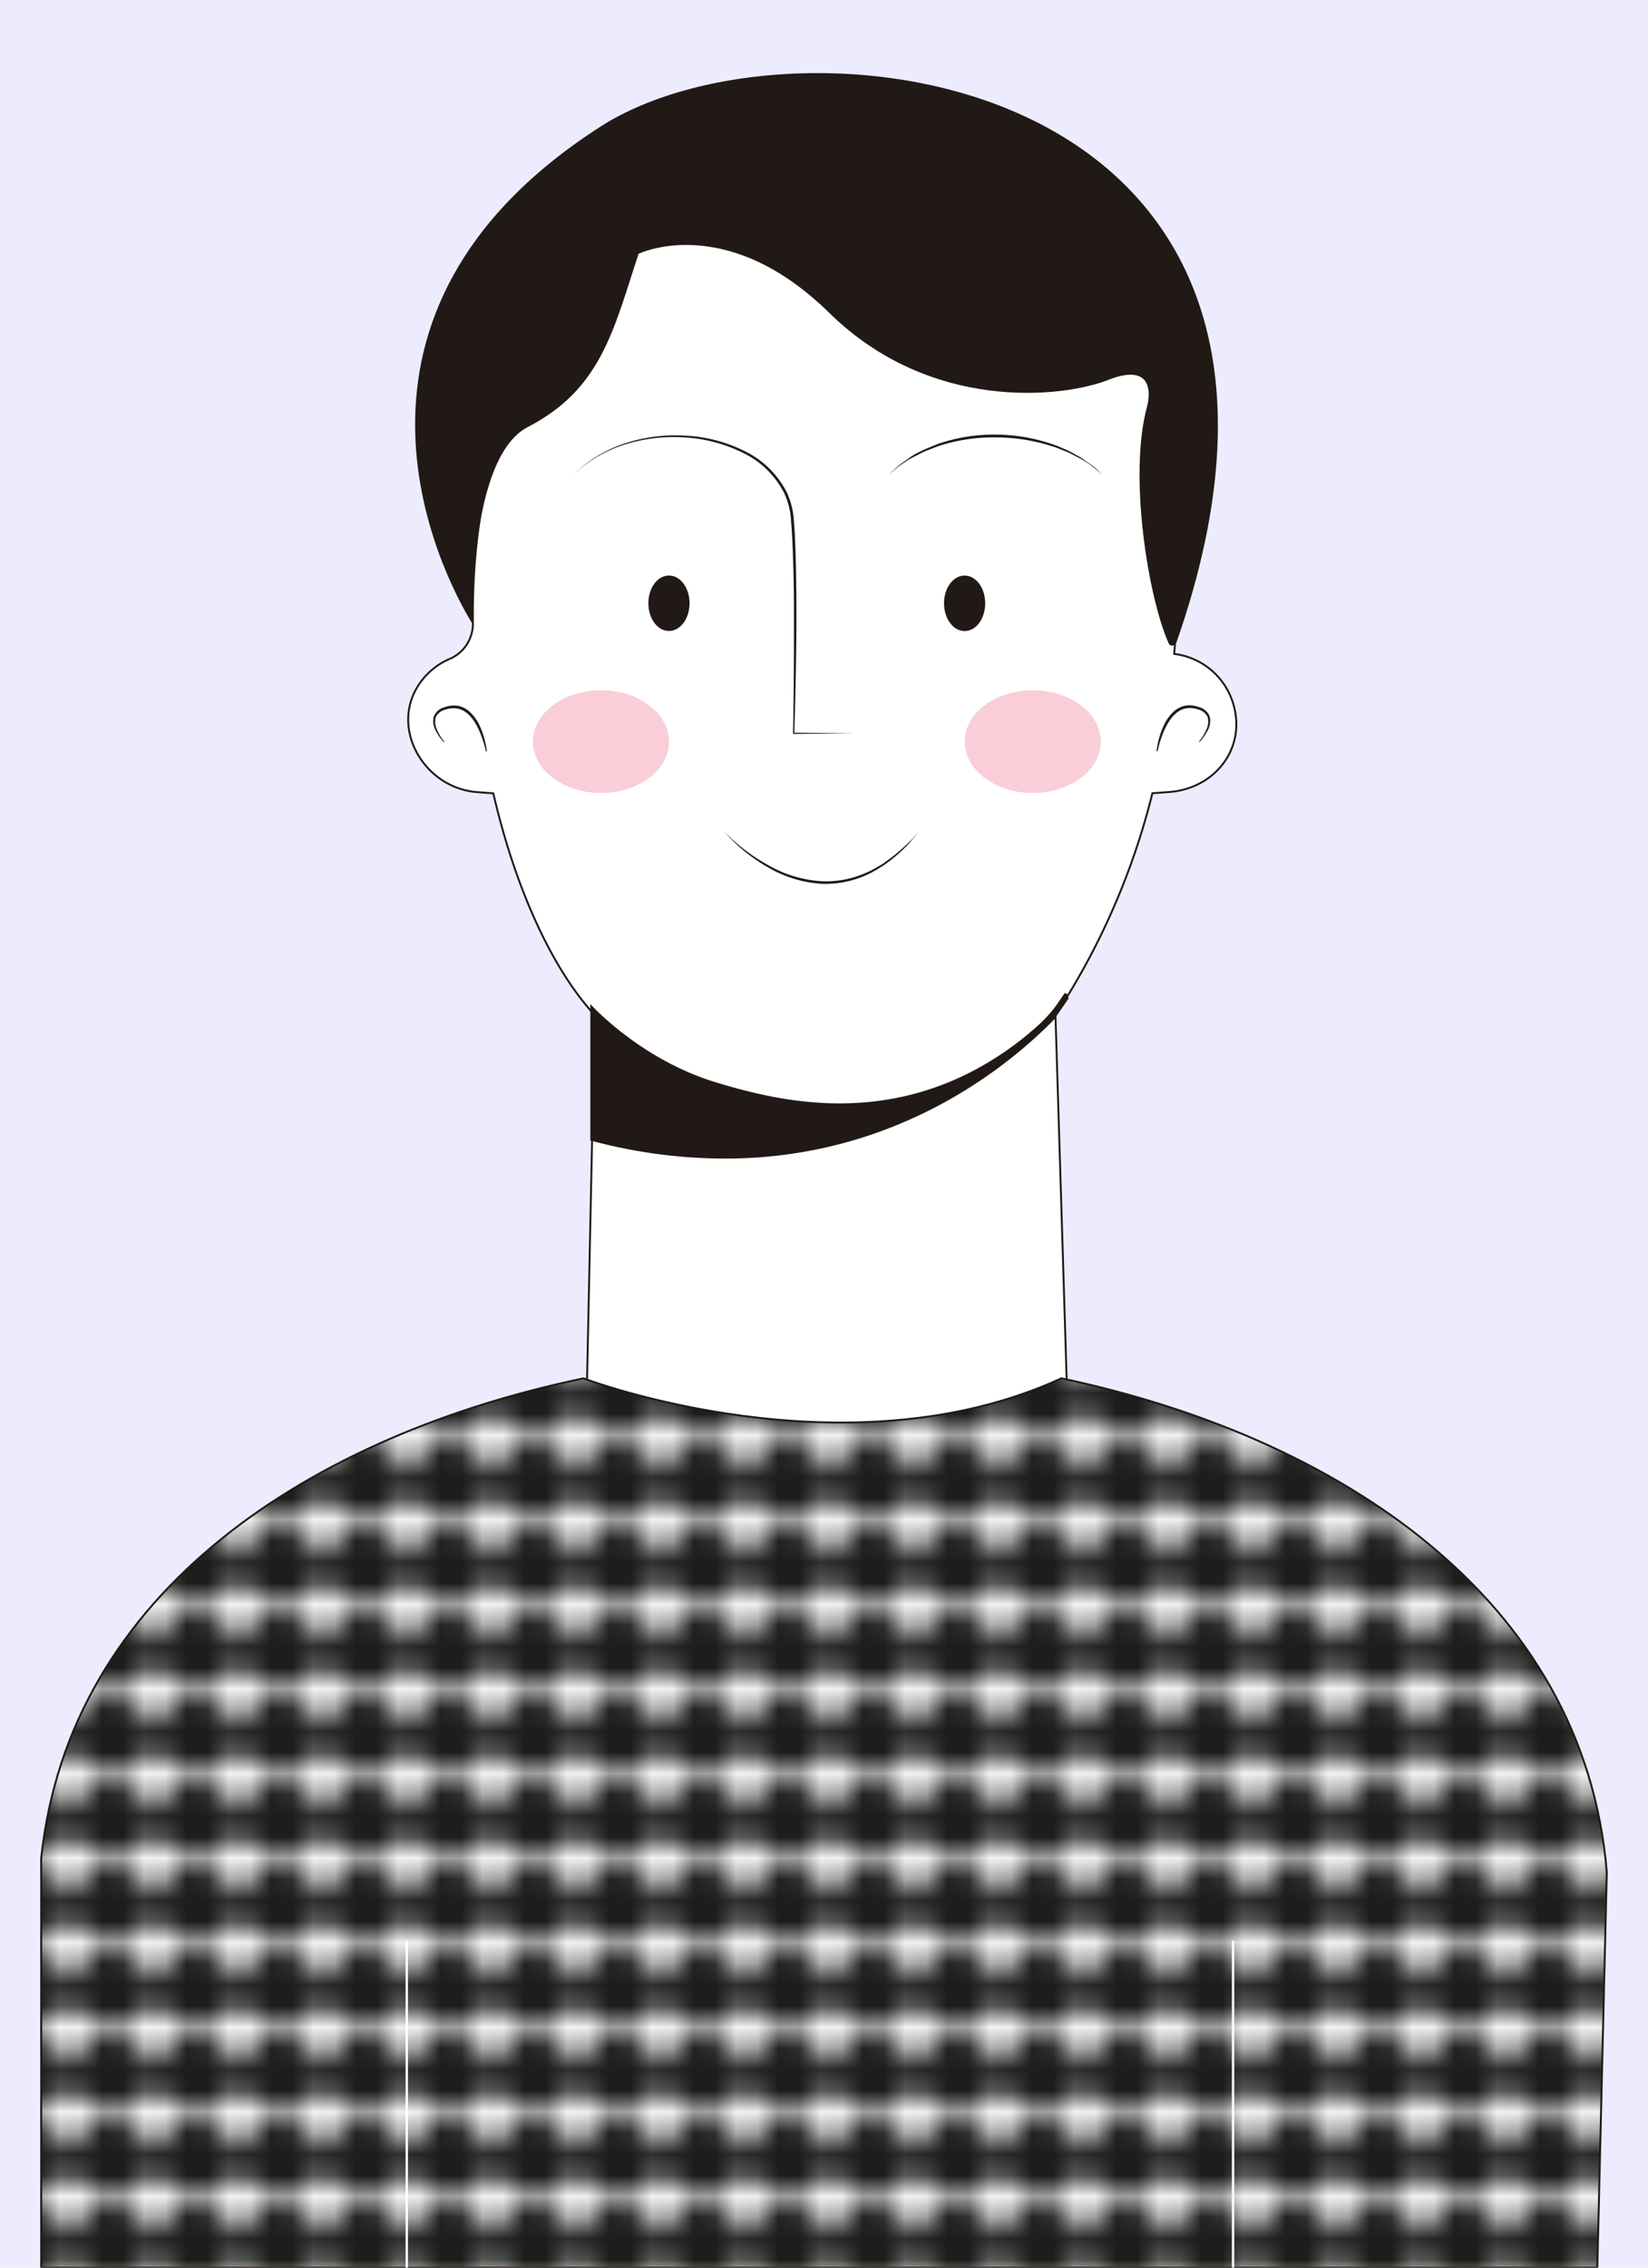 <?xml version="1.0" encoding="UTF-8"?>
<svg xmlns="http://www.w3.org/2000/svg" xmlns:xlink="http://www.w3.org/1999/xlink" id="Layer_1" data-name="Layer 1" viewBox="0 0 400 550">
  <defs>
    <pattern id="Motivo_nuevo_2" data-name="Motivo nuevo 2" width="3.96" height="3.5" patternTransform="translate(-23.96 42.79) scale(5.13)" patternUnits="userSpaceOnUse" viewBox="0 0 3.96 3.5">
      <rect width="3.96" height="3.5" style="fill:none"></rect>
      <path d="M3.92,1.35A1.75,1.75,0,0,0,2.27.05H2.2A1.74,1.74,0,0,0,.83.25,1.81,1.81,0,0,0,0,1.71,1.76,1.76,0,0,0,.79,3.19a2.26,2.26,0,0,0,1.42.29,2.11,2.11,0,0,0,.85-.23A1.75,1.75,0,0,0,3.92,1.35Z" style="fill:#1d1d1b"></path>
    </pattern>
  </defs>
  <rect width="400" height="550.14" style="fill:#ececfe"></rect>
  <path d="M299.38,170.87A17.11,17.11,0,0,0,285,158.6a265,265,0,0,0-.37-45,89.49,89.49,0,0,0-7.55-29.31c-12.87-27.89-41.68-46.45-73.68-46.45-41,0-69.05,24.27-83.32,71.65-3.87,12.89-5.48,27.3-5.3,41.93a9.27,9.27,0,0,1-5.8,8.46,17.06,17.06,0,0,0-7.3,6.14c-7.14,10.69,1.33,25.15,14.15,26.1,1.23.1,2.56.2,3.91.29,5.18,22.47,14,42.28,24.61,53.8L141.41,386c32.35,36.86,87.15,39.4,119.11,1.2l-4.34-141a174.78,174.78,0,0,0,23.53-53.81l4-.29C294.84,191.3,302.49,181.59,299.38,170.87Z" style="fill:#fff;stroke:#211915;stroke-linecap:round;stroke-miterlimit:10;stroke-width:0.461px"></path>
  <path d="M254.94,246c-31.06,29.94-64.06,21.68-81.14,16.52-18.51-5.59-30.52-19-30.52-19v33.09l.77.2A125.19,125.19,0,0,0,176,281c43.6,0,71-24.7,79.84-33.72l3.51-5.07s-.3-2.21-1.25-.83C255.9,244.55,255.34,245.59,254.94,246Z" style="fill:#211915"></path>
  <path d="M117.91,182.14A24.39,24.39,0,0,0,117,179a18.72,18.72,0,0,0-1.3-3c-1-1.89-2.5-3.68-4.56-4.12a5.88,5.88,0,0,0-3.1.26,3.3,3.3,0,0,0-2.28,1.87,4.4,4.4,0,0,0,.35,3.06,12.16,12.16,0,0,0,1.71,2.79.09.09,0,0,1,0,.13.09.09,0,0,1-.12,0,12.27,12.27,0,0,1-1.93-2.75,4.62,4.62,0,0,1-.5-3.39,3.77,3.77,0,0,1,2.57-2.3,6.62,6.62,0,0,1,3.45-.34,6,6,0,0,1,3,1.71,10.83,10.83,0,0,1,2,2.8,20.75,20.75,0,0,1,1.87,6.43.12.12,0,0,1-.11.14A.14.14,0,0,1,117.91,182.14Z" style="fill:#1d1d1b"></path>
  <path d="M280.72,182.1a20.75,20.75,0,0,1,1.87-6.43,10.83,10.83,0,0,1,2-2.8,6.06,6.06,0,0,1,3-1.71,6.62,6.62,0,0,1,3.45.34,3.8,3.8,0,0,1,2.58,2.3,4.67,4.67,0,0,1-.51,3.39,12.56,12.56,0,0,1-1.92,2.75.09.09,0,0,1-.13,0,.12.12,0,0,1,0-.13,12.16,12.16,0,0,0,1.71-2.79,4.4,4.4,0,0,0,.35-3.06,3.3,3.3,0,0,0-2.28-1.87,5.88,5.88,0,0,0-3.1-.26c-2.06.44-3.56,2.23-4.56,4.12a18.72,18.72,0,0,0-1.3,3,24.39,24.39,0,0,0-.89,3.17.12.12,0,0,1-.14.1A.13.13,0,0,1,280.72,182.1Z" style="fill:#1d1d1b"></path>
  <path d="M249.45,250.86a36.65,36.65,0,0,0,9.18-10.37l-2.8,6.81Z" style="fill:#211915"></path>
  <path d="M167.37,146.32c0,3.71-2.23,6.72-5,6.72s-5-3-5-6.73,2.23-6.72,5-6.72S167.37,142.6,167.37,146.32Z" style="fill:#211915"></path>
  <path d="M239.13,146.33c0,3.72-2.23,6.73-5,6.73s-5-3-5-6.73,2.23-6.73,5-6.73S239.13,142.62,239.13,146.33Z" style="fill:#211915"></path>
  <path d="M139.11,115.21a31.72,31.72,0,0,1,12.43-7.62,39.13,39.13,0,0,1,14.53-1.94,36.19,36.19,0,0,1,14.25,3.56,22.51,22.51,0,0,1,10.58,10.07,19.06,19.06,0,0,1,1.8,7.19c.21,2.45.31,4.9.39,7.35.16,4.89.21,9.79.22,14.68,0,9.79-.21,19.57-.51,29.36l-.16-.16,14.91.15-14.91.15h-.15v-.16c.18-9.78.23-19.57.21-29.35,0-4.89-.09-9.78-.27-14.66-.1-2.44-.2-4.88-.42-7.31a18.28,18.28,0,0,0-1.71-7,21.89,21.89,0,0,0-10.25-9.82,36.49,36.49,0,0,0-14-3.61,39.56,39.56,0,0,0-14.42,1.73A31.64,31.64,0,0,0,139.11,115.21Z" style="fill:#211915"></path>
  <path d="M267.66,115.21c-.91-.75-1.79-1.55-2.73-2.25s-1.95-1.33-3-1.88l-1.56-.81a16.42,16.42,0,0,0-1.59-.75l-1.64-.65a12.13,12.13,0,0,0-1.66-.59,44.56,44.56,0,0,0-13.84-2.19,42.8,42.8,0,0,0-13.85,2.1l-3.29,1.26c-1.06.51-2.1,1.06-3.15,1.59s-2,1.27-3,1.9l-2.72,2.27,2.62-2.4c1-.69,1.92-1.39,2.9-2.07s2.08-1.14,3.14-1.69l3.29-1.36a42.11,42.11,0,0,1,14-2.29,43.68,43.68,0,0,1,14,2.38,12.91,12.91,0,0,1,1.66.64l1.64.7a13.85,13.85,0,0,1,1.58.81l1.56.86c1,.6,1.95,1.37,2.92,2S266.79,114.42,267.66,115.21Z" style="fill:#211915"></path>
  <path d="M175.74,201.66a46.18,46.18,0,0,0,10.89,8.27,29.4,29.4,0,0,0,13,3.81,23.8,23.8,0,0,0,6.73-.72,25.83,25.83,0,0,0,6.29-2.56l1.47-.87c.48-.3.93-.65,1.4-1a30.56,30.56,0,0,0,2.69-2.12c.89-.72,1.69-1.55,2.53-2.32s1.57-1.68,2.35-2.52c-.74.88-1.47,1.77-2.22,2.64s-1.57,1.68-2.43,2.46a33.15,33.15,0,0,1-2.66,2.21c-.46.34-.92.71-1.4,1l-1.47.92a24.35,24.35,0,0,1-13.3,3.51,29.3,29.3,0,0,1-13.19-4A41.36,41.36,0,0,1,175.74,201.66Z" style="fill:#211915"></path>
  <ellipse cx="145.87" cy="179.87" rx="16.52" ry="12.46" style="fill:#f9ced9"></ellipse>
  <ellipse cx="250.67" cy="179.87" rx="16.52" ry="12.46" style="fill:#f9ced9"></ellipse>
  <path d="M145.87,30.63c-70.73,45.27-39.2,107.82-31.12,120.8,0,0-1.2-40.33,13.36-47.86,17.76-9.18,20.76-23.36,26.87-42,0,0,21.13-10.38,46.33,14.34,24.38,23.93,56.27,20.73,67.79,16.2,9.66-3.81,10.52,2,9.27,6.67-4.43,16.32.19,45.75,5.28,57.25.39.89,1.6.64,1.92-.28C334.06,17,193.58.09,145.87,30.63Z" style="fill:#211915"></path>
  <path d="M257.62,334.3c-52.3,24-115.32.26-116,0C76,348,16.78,385.66,10,450.7L10,550H387.7l2.3-95.93C384.48,387.49,324.44,348.39,257.62,334.3Z" style="fill:#fff"></path>
  <path d="M257.62,334.3c-52.3,24-115.32.26-116,0C76,348,16.78,385.66,10,450.7L10,550H387.7l2.3-95.93C384.48,387.49,324.44,348.39,257.62,334.3Z" style="fill:url(#Motivo_nuevo_2)"></path>
  <path d="M257.62,334.3c-52.3,24-115.32.26-116,0C76,348,16.78,385.66,10,450.7L10,550H387.7l2.3-95.93C384.48,387.49,324.44,348.39,257.62,334.3Z" style="fill:none;stroke:#211915;stroke-linecap:round;stroke-miterlimit:10;stroke-width:0.461px"></path>
  <line x1="98.73" y1="470.89" x2="98.73" y2="550" style="fill:none;stroke:#fff;stroke-linecap:round;stroke-miterlimit:10;stroke-width:0.568px"></line>
  <line x1="299.29" y1="470.89" x2="299.29" y2="550" style="fill:none;stroke:#fff;stroke-linecap:round;stroke-miterlimit:10;stroke-width:0.568px"></line>
</svg>
